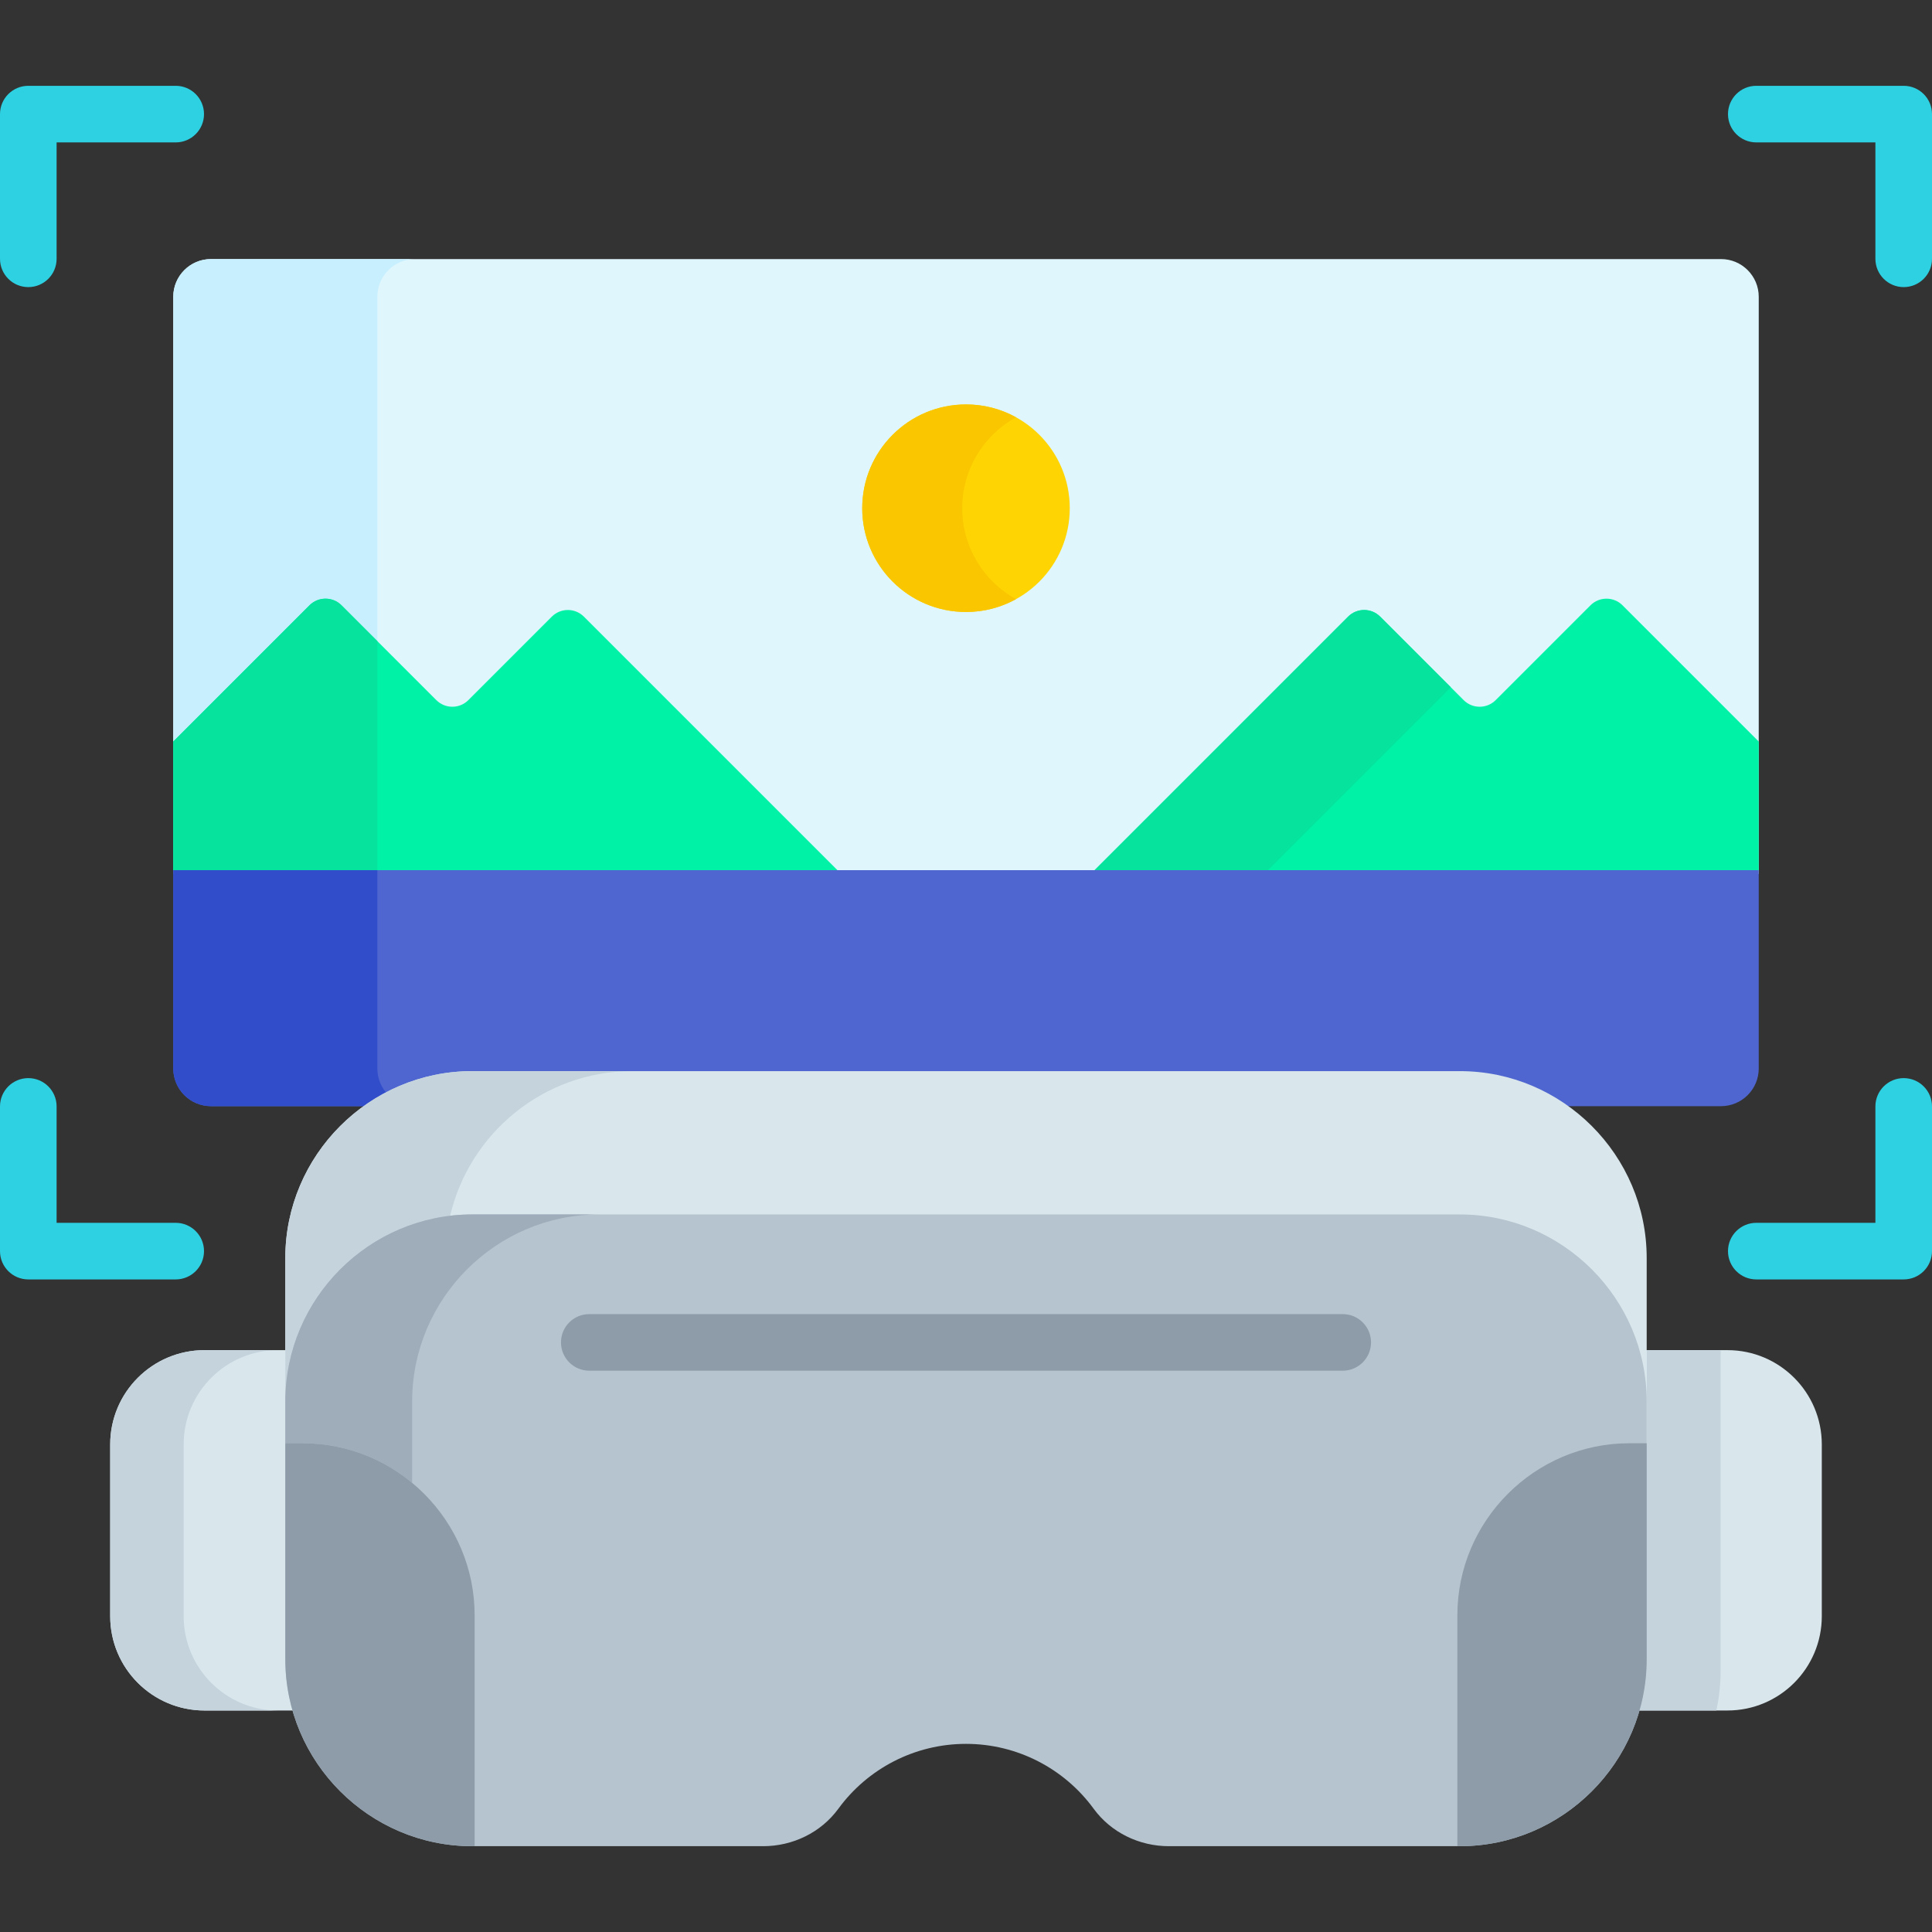 <svg id="Capa_1" enable-background="new 0 0 512 512" height="512" viewBox="0 0 512 512" width="512" xmlns="http://www.w3.org/2000/svg"><rect x="0" y="0" width="512" height="512" fill="#333333" stroke="none"/><g><g><path d="m76.612 439.742v-81.941h-22.409c-13.807 0-25 11.193-25 25v45.499c0 13.807 11.193 25 25 25h24.351c-1.255-4.306-1.942-8.852-1.942-13.558z" fill="#d9e7ec"/><g><path d="m48.676 428.3v-45.499c0-13.807 11.193-25 25-25h-19.473c-13.807 0-25 11.193-25 25v45.499c0 13.807 11.193 25 25 25h19.473c-13.807 0-25-11.193-25-25z" fill="#c5d3dd"/></g><path d="m457.797 357.801h-22.409v81.941c0 4.706-.686 9.252-1.942 13.558h24.351c13.807 0 25-11.193 25-25v-45.499c0-13.807-11.193-25-25-25z" fill="#d9e7ec"/><g><path d="m455.984 442.702v-84.901h-19.596v81.941c0 4.698-.677 9.244-1.915 13.559h20.388c.731-3.423 1.123-6.967 1.123-10.599z" fill="#c5d3dd"/></g></g><g><g><g><path d="m466.084 231.599v-152.943c0-5.523-4.477-10-10-10h-400.169c-5.523 0-10 4.477-10 10v152.944h420.169z" fill="#dff6fd"/></g><g><path d="m100 231.599v-152.943c0-5.523 4.477-10 10-10h-54.085c-5.523 0-10 4.477-10 10v152.944h54.085z" fill="#c8effe"/></g><path d="m429.982 160.413c-2.344-2.344-6.144-2.344-8.489 0l-25.125 25.125c-2.344 2.344-6.145 2.344-8.489 0l-22.124-22.124c-2.344-2.344-6.145-2.344-8.489 0l-68.185 68.185h170.059l6.944-1v-34.083z" fill="#00f2a6"/><g><g><path d="m365.756 163.414c-2.344-2.344-6.145-2.344-8.489 0l-67.185 67.185h45.916l48.471-48.471z" fill="#05e39c"/></g></g><path d="m222.917 231.599-68.185-68.185c-2.344-2.344-6.144-2.344-8.489 0l-22.124 22.124c-2.344 2.344-6.144 2.344-8.489 0l-25.125-25.125c-2.344-2.344-6.145-2.344-8.489 0l-36.103 36.103v34.083l6.658 1z" fill="#00f2a6"/><g><path d="m100 169.906-9.493-9.493c-2.344-2.344-6.145-2.344-8.489 0l-36.103 36.103v34.083h54.085z" fill="#05e39c"/></g><path d="m45.915 230.599v52.547c0 5.523 4.477 10 10 10h42.126c7.741-5.229 17.065-8.285 27.089-8.285h261.738c10.024 0 19.348 3.056 27.089 8.285h42.126c5.523 0 10-4.477 10-10v-52.547z" fill="#4f66d0"/><path d="m102.96 290.245c-1.827-1.812-2.96-4.323-2.96-7.099v-52.547h-54.085v52.547c0 5.522 4.476 9.999 9.998 10h42.129c1.574-1.063 3.22-2.025 4.918-2.901z" fill="#314dc9"/><g><circle cx="256" cy="134.682" fill="#fed402" r="27.5"/></g><g><path d="m255 134.682c0-10.383 5.756-19.419 14.25-24.099-3.93-2.166-8.445-3.401-13.25-3.401-15.188 0-27.5 12.312-27.5 27.5s12.312 27.5 27.5 27.5c4.805 0 9.32-1.235 13.25-3.401-8.494-4.679-14.25-13.716-14.25-24.099z" fill="#fac600"/></g></g><g><g><g><path d="m504.5 76.087c-4.142 0-7.5-3.358-7.5-7.5v-30.847h-31.565c-4.142 0-7.5-3.358-7.5-7.5s3.358-7.5 7.5-7.5h39.065c4.142 0 7.5 3.358 7.5 7.5v38.347c0 4.142-3.358 7.5-7.5 7.5z" fill="#2ed1e2"/></g><g><path d="m7.5 76.087c-4.142 0-7.5-3.358-7.5-7.5v-38.347c0-4.142 3.358-7.5 7.5-7.5h39.065c4.142 0 7.5 3.358 7.5 7.5s-3.358 7.5-7.5 7.5h-31.565v30.847c0 4.142-3.358 7.5-7.5 7.5z" fill="#2ed1e2"/></g></g><g><g><path d="m46.565 339.061h-39.065c-4.142 0-7.5-3.358-7.5-7.5v-38.348c0-4.142 3.358-7.5 7.5-7.5s7.5 3.358 7.5 7.5v30.848h31.565c4.142 0 7.5 3.358 7.5 7.5s-3.357 7.5-7.5 7.5z" fill="#2ed1e2"/></g><g><path d="m504.5 339.061h-39.065c-4.142 0-7.5-3.358-7.5-7.5s3.358-7.5 7.5-7.5h31.565v-30.848c0-4.142 3.358-7.5 7.5-7.5s7.5 3.358 7.5 7.5v38.348c0 4.143-3.358 7.5-7.5 7.5z" fill="#2ed1e2"/></g></g></g></g><g><g><path d="m386.869 283.861h-261.738c-27.235 0-49.518 22.283-49.518 49.518v37.98h1c0-26.753 21.765-48.518 48.518-48.518h261.739c26.753 0 48.518 21.765 48.518 48.518h1v-37.98c0-27.235-22.284-49.518-49.519-49.518z" fill="#d9e7ec"/><g><g><path d="m167.518 283.861h-42.388c-27.235 0-49.518 22.283-49.518 49.518v37.98c0-25.261 19.174-46.248 43.685-49.16 5.105-21.895 24.829-38.338 48.221-38.338z" fill="#c5d3dd"/></g></g><g><path d="m386.869 321.841h-261.738c-27.235 0-49.518 22.283-49.518 49.518v68.382c0 27.235 22.283 49.518 49.518 49.518h77.099c7.841 0 15.325-3.606 19.95-9.938 7.736-10.59 20.195-17.179 33.82-17.179s26.085 6.59 33.82 17.179c4.625 6.332 12.109 9.938 19.95 9.938h77.099c27.235 0 49.518-22.283 49.518-49.518v-68.382c.001-27.235-22.283-49.518-49.518-49.518z" fill="#b6c4cf"/></g><g><path d="m109.225 392.982v-21.622c0-27.235 22.283-49.518 49.518-49.518h-33.612c-27.235 0-49.518 22.283-49.518 49.518v11.119h4.593c11-.001 21.122 3.951 29.019 10.503z" fill="#9facba"/></g></g><g><path d="m386.218 428.054v61.205h.651c27.235 0 49.518-22.283 49.518-49.518v-57.263h-4.593c-25.066 0-45.576 20.509-45.576 45.576z" fill="#8d9ca8"/></g><g><path d="m125.782 428.054v61.205h-.651c-27.235 0-49.518-22.283-49.518-49.518v-57.263h4.593c25.066 0 45.576 20.509 45.576 45.576z" fill="#8d9ca8"/></g></g><g><path d="m355.834 363.25h-199.668c-4.142 0-7.5-3.358-7.5-7.5s3.358-7.5 7.5-7.5h199.668c4.142 0 7.5 3.358 7.5 7.5s-3.358 7.5-7.5 7.5z" fill="#8d9ca8"/></g></g></svg>